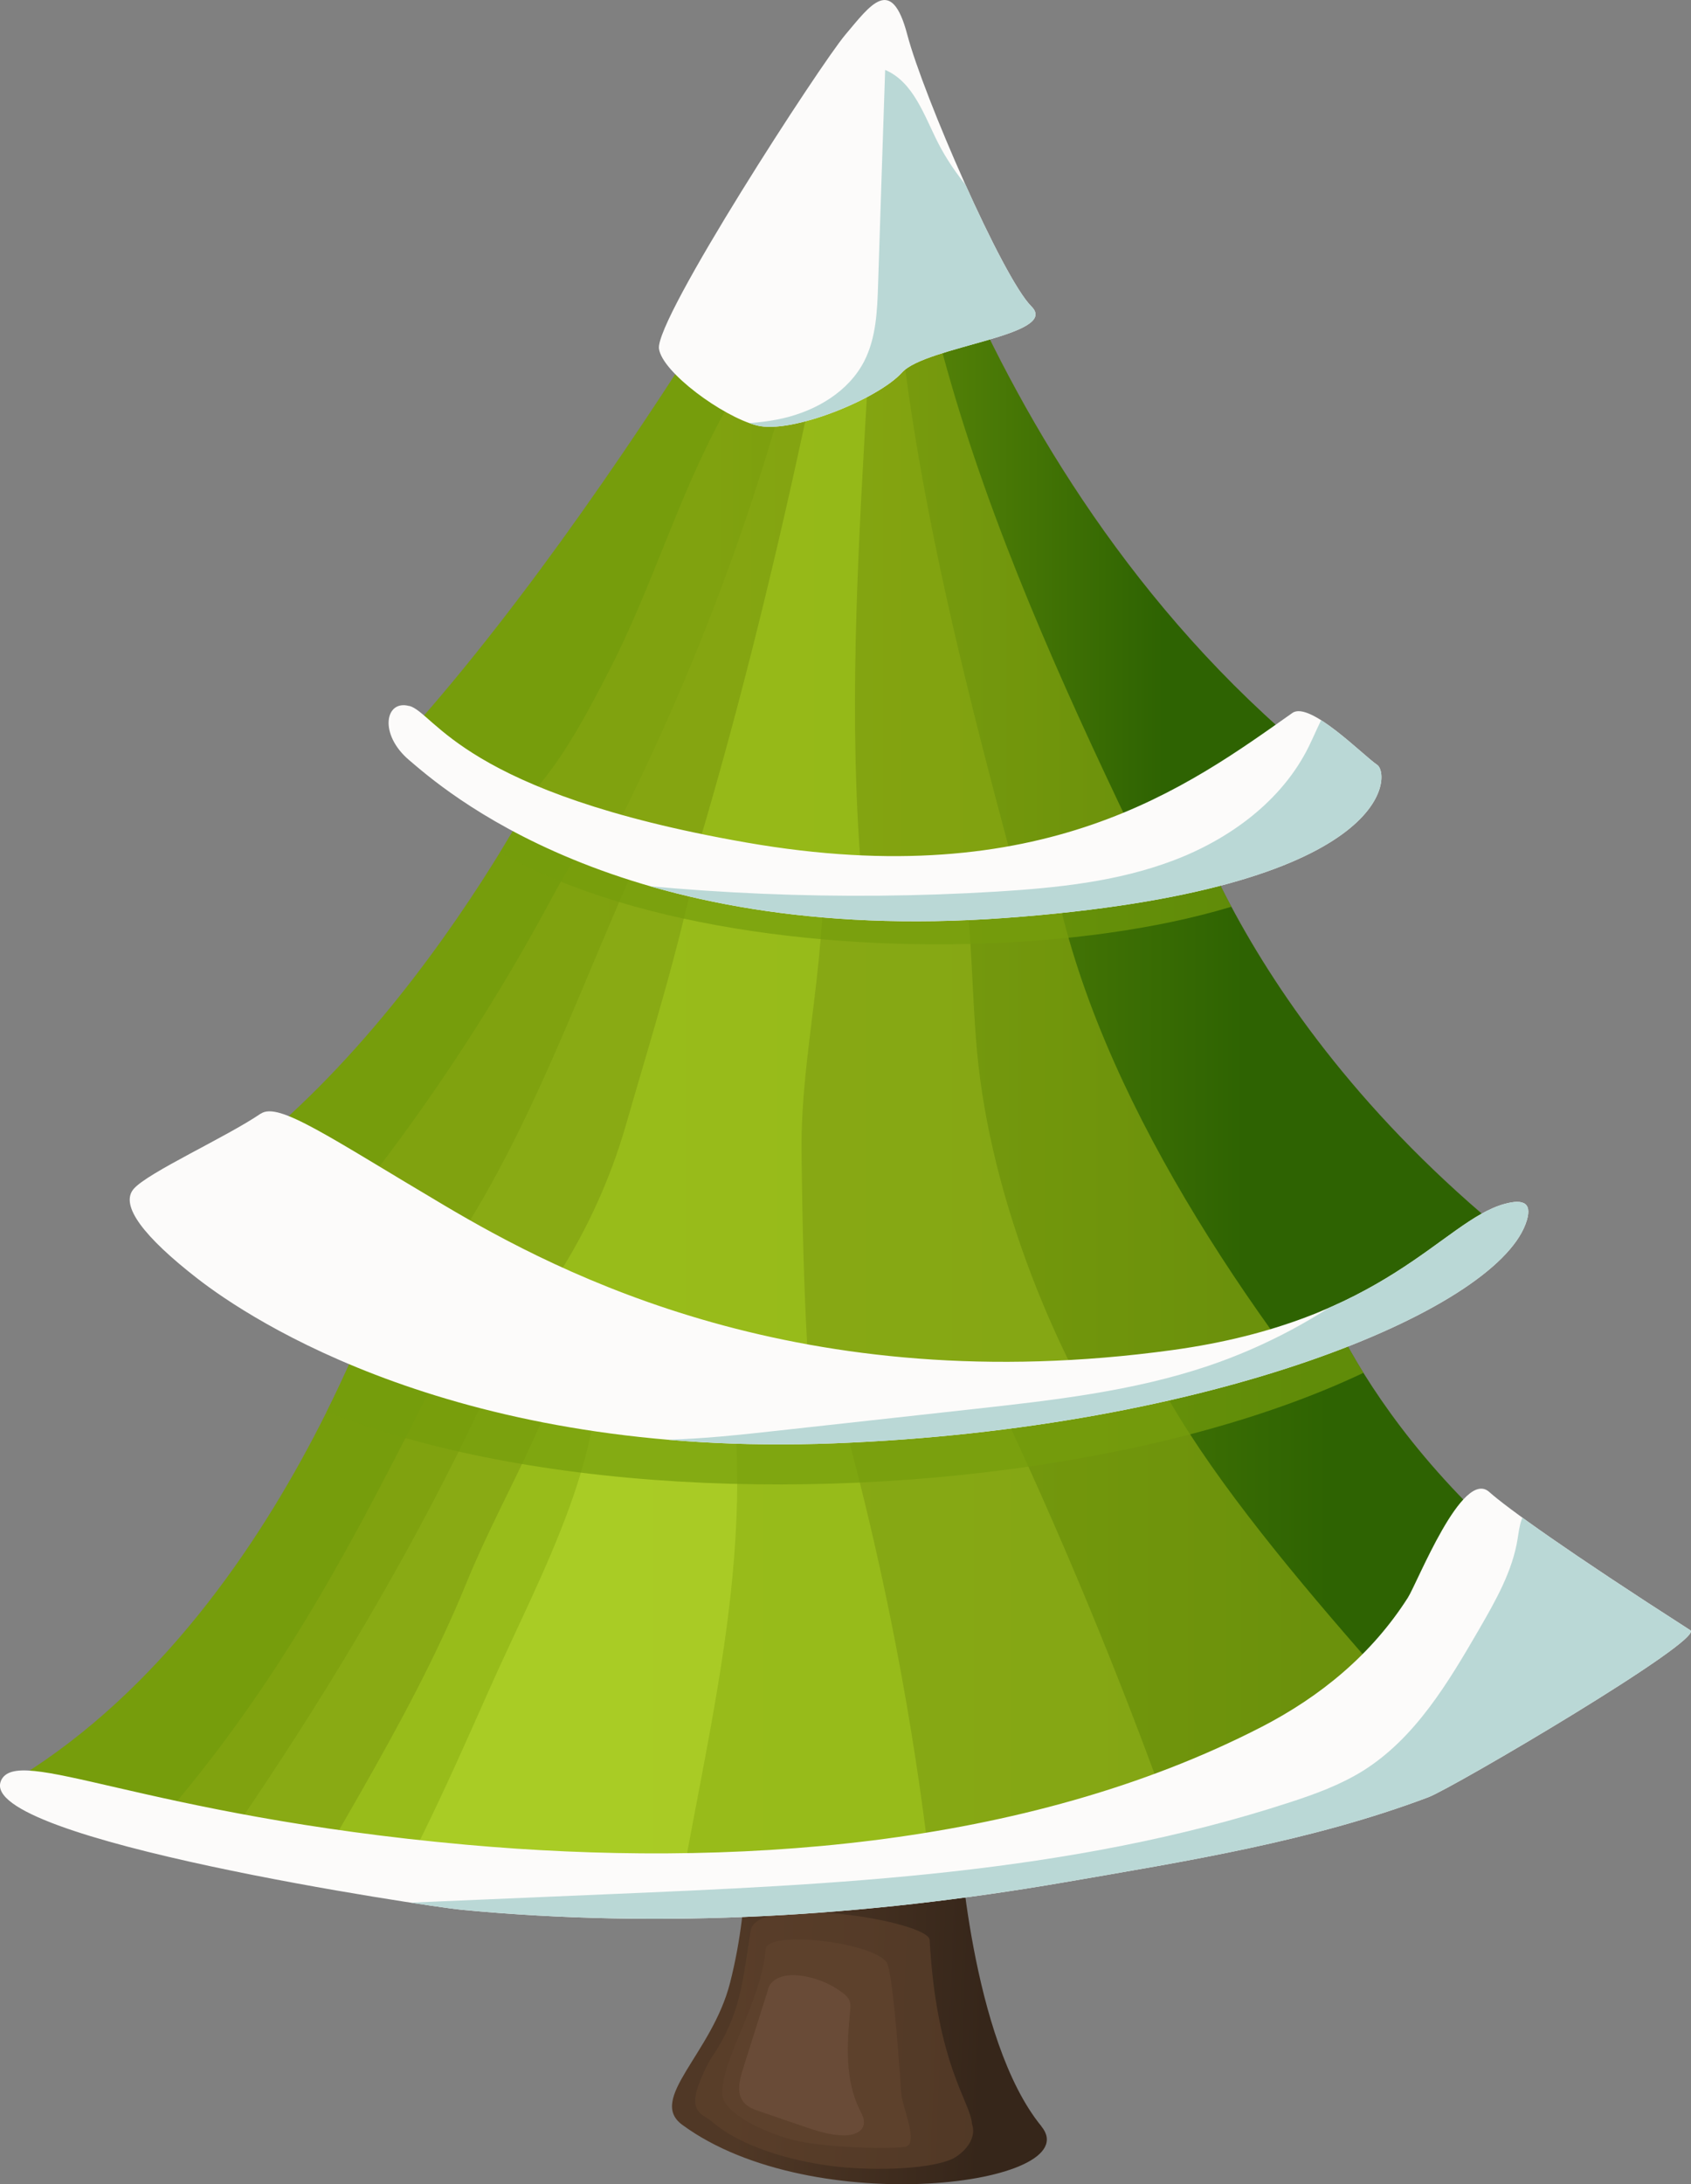 <?xml version="1.0" encoding="UTF-8"?>
<svg id="Layer_2" data-name="Layer 2" xmlns="http://www.w3.org/2000/svg" xmlns:xlink="http://www.w3.org/1999/xlink" viewBox="0 0 145.88 188.38">
  <rect x="0" y="0" width="145.88" height="188.38" fill="#808080" stroke="none"/>
  <defs>
    <style>
      .cls-1 {
        fill: #bad8d6;
      }

      .cls-1, .cls-2, .cls-3, .cls-4, .cls-5, .cls-6, .cls-7, .cls-8, .cls-9, .cls-10, .cls-11, .cls-12, .cls-13, .cls-14, .cls-15 {
        stroke-width: 0px;
      }

      .cls-2 {
        fill: url(#linear-gradient);
      }

      .cls-3 {
        fill: #d0f241;
        opacity: .3;
      }

      .cls-3, .cls-4, .cls-6, .cls-7, .cls-9, .cls-13, .cls-14 {
        isolation: isolate;
      }

      .cls-4 {
        fill: #85a511;
      }

      .cls-4, .cls-9, .cls-13, .cls-14 {
        opacity: .7;
      }

      .cls-16 {
        clip-path: url(#clippath-2);
      }

      .cls-5 {
        fill: #fcfbfa;
      }

      .cls-17 {
        clip-path: url(#clippath-6);
      }

      .cls-6 {
        fill: #775742;
      }

      .cls-6, .cls-7 {
        opacity: .5;
      }

      .cls-7 {
        fill: #a8ce20;
      }

      .cls-8 {
        fill: none;
      }

      .cls-9 {
        fill: #8eaf17;
      }

      .cls-18 {
        clip-path: url(#clippath-1);
      }

      .cls-19 {
        clip-path: url(#clippath-4);
      }

      .cls-10, .cls-14 {
        fill: #5d412c;
      }

      .cls-11 {
        fill: url(#linear-gradient-2);
      }

      .cls-12 {
        fill: url(#linear-gradient-3);
      }

      .cls-13 {
        fill: #769d0c;
      }

      .cls-20 {
        clip-path: url(#clippath);
      }

      .cls-21 {
        clip-path: url(#clippath-3);
      }

      .cls-22 {
        clip-path: url(#clippath-5);
      }

      .cls-15 {
        fill: url(#linear-gradient-4);
      }
    </style>
    <linearGradient id="linear-gradient" x1="63.35" y1="21.58" x2="84.88" y2="20.77" gradientTransform="translate(0 193.98) scale(1 -1)" gradientUnits="userSpaceOnUse">
      <stop offset=".02" stop-color="#503826"/>
      <stop offset="1" stop-color="#36261a"/>
    </linearGradient>
    <linearGradient id="linear-gradient-2" x1="26.32" y1="60.53" x2="115.48" y2="60.53" gradientTransform="translate(0 193.98) scale(1 -1)" gradientUnits="userSpaceOnUse">
      <stop offset=".24" stop-color="#769d0c"/>
      <stop offset=".99" stop-color="#2e6302"/>
    </linearGradient>
    <clipPath id="clippath">
      <path class="cls-8" d="m35.3,103.83s-9.35,34.48-33.74,49.5c42.28,16.59,113.18,11.47,140.41-11.58-22.96-13.97-28.38-31.49-28.38-31.49l-78.28-6.43h-.01Z"/>
    </clipPath>
    <linearGradient id="linear-gradient-3" x1="34.29" y1="101.26" x2="108.16" y2="101.26" xlink:href="#linear-gradient-2"/>
    <clipPath id="clippath-1">
      <path class="cls-8" d="m100.85,64.75l-52.01-1.58s-13.54,29.17-35.08,41.34c21.54,23.36,96.3,23.27,116.34,2.06-24.81-20.21-29.26-41.82-29.26-41.82h.01Z"/>
    </clipPath>
    <linearGradient id="linear-gradient-4" x1="49.56" y1="154.23" x2="100.9" y2="154.23" xlink:href="#linear-gradient-2"/>
    <clipPath id="clippath-2">
      <path class="cls-8" d="m75.8,2.99s-20.17,37.4-40.51,60.18c13.82,17.67,67.23,16.35,80.86,4.37C83.95,43.22,75.8,2.99,75.8,2.99Z"/>
    </clipPath>
    <clipPath id="clippath-3">
      <path class="cls-8" d="m.08,153.6c-2.11,5.05,37.06,10.86,39.72,11.11,17.34,1.65,34.89.59,52.02-2.37,10.58-1.83,21.31-3.53,31.41-7.34,2.11-.8,23.86-13.59,22.59-14.4-10.56-6.77-15.86-10.59-17.34-11.92-2.32-2.09-6.2,7.82-7.03,9.12-3.11,4.87-7.5,8.5-12.62,11.14-20.46,10.53-46.1,12.18-68.61,10.16-27.96-2.51-38.79-8.74-40.15-5.49h0Z"/>
    </clipPath>
    <clipPath id="clippath-4">
      <path class="cls-8" d="m22.5,96.04c-2.99,2.04-9.75,5.08-10.97,6.5s.9,4.15,5.49,7.72c4.59,3.57,22.49,15.48,54.95,14.22,32.46-1.25,56.79-11.38,59.63-18.89.69-1.83-.12-2.23-1.83-1.75-5.3,1.47-10.18,10.07-28.65,12.6-31.97,4.39-52.82-6.58-62.77-12.47s-14.32-8.97-15.85-7.92h0Z"/>
    </clipPath>
    <clipPath id="clippath-5">
      <path class="cls-8" d="m35.3,60.89c-2.08-.57-2.64,2.44,0,4.67s17.88,16.05,51.4,13.61c33.52-2.44,33.32-12.39,32.1-13.21s-5.81-5.53-7.31-4.47c-8.94,6.3-21.44,15.66-47.13,11.17-24.45-4.27-26.82-11.17-29.05-11.78h-.01Z"/>
    </clipPath>
    <clipPath id="clippath-6">
      <path class="cls-8" d="m56.85,30.08c-.36-2.55,13.93-24.55,16.08-27.09s3.97-5.21,5.34,0,8.2,20.94,10.71,23.44-9.12,3.42-11.17,5.7c-2.05,2.28-9.55,5.34-12.53,4.56-2.98-.78-8.15-4.59-8.43-6.61Z"/>
    </clipPath>
  </defs>
  <g id="Layer_1-2" data-name="Layer 1">
    <g id="Layer_2-2" data-name="Layer 2">
      <g id="Layer_1-2" data-name="Layer 1-2">
        <g>
          <g>
            <path class="cls-2" d="m89.84,183.39c4.1,5.01-19.69,8.18-30.99-.14-3.01-2.22,2.57-6.12,4.13-12.24,1.9-7.44,1.29-14.04,1.29-14.04l18.45,1.22s1.01,17.73,7.12,25.19h0Z"/>
            <path class="cls-14" d="m80.2,167.32c.59,10.77,3.55,14,3.65,15.85.53,1.57-1.16,2.81-1.77,3.06-2.31.97-7.41.98-10.5.56-3.34-.46-7.61-1.6-10.16-3.81-.71-.61-2.01-.72-1.18-3.11.22-.63.78-1.87,1.15-2.42,2.58-3.82,2.66-6.64,3.37-10.94.54-3.25,15.41-.81,15.44.81Z"/>
            <path class="cls-10" d="m66.05,168.11c-.37,4.48-3.77,9.45-3.75,12.43,0,1.68,3.57,3.35,6.03,4,2.73.71,8.5.83,9.75.61s-.26-3.41-.34-4.68c-.27-4.06-.78-10.59-1.26-11.24-1.3-1.76-10.29-2.78-10.43-1.12Z"/>
            <path class="cls-6" d="m66.1,172.09l-2.01,6.36c-.3.95-.57,2.08.06,2.85.35.44.92.64,1.45.82,1.22.42,2.43.83,3.65,1.25,1.18.4,2.38.81,3.63.8.68,0,1.48-.26,1.63-.92.1-.44-.14-.88-.34-1.28-1.29-2.6-1.11-5.66-.83-8.55.03-.28.05-.57-.04-.83-.11-.31-.37-.54-.64-.74-1.11-.83-2.44-1.35-3.81-1.48-.98-.1-2.16.13-2.54,1.03-.06.15-.1.4-.2.71v-.02Z"/>
          </g>
          <g>
            <path class="cls-11" d="m35.3,103.83s-9.35,34.48-33.74,49.5c42.28,16.59,113.18,11.47,140.41-11.58-22.96-13.97-28.38-31.49-28.38-31.49l-78.28-6.43h-.01Z"/>
            <g class="cls-20">
              <g>
                <path class="cls-4" d="m7.76,163.58c14.26-14.31,21.3-27.9,29.24-43.52,1.2-2.36,2.41-4.81,4.41-6.54,3.28-2.82,7.97-3.14,12.3-3.31,12.19-.5,24.38-.99,36.57-1.49,1.64-.07,3.39-.1,4.76.8,1.57,1.04,2.18,3.01,2.79,4.8,4.45,13.01,23.49,32.09,32.29,42.66,3.63,4.36-1.81,1.71-5.08,6.35-2.26,3.2-6.68,3.8-10.58,4.11-29.68,2.39-59.42,4.78-89.19,4.08-5.92-.14-12.7-.86-16.09-5.71-.57-.82-.93-2.14-.08-2.68"/>
                <path class="cls-9" d="m7.12,175.77c14.71-19.12,28.62-40.28,37.92-62.53.57-1.37,4.08-2.38,5.31-3.22,1.15-.79,2.62-.9,4.01-.97,6.13-.35,12.26-.7,18.39-1.05,1.83-.1,3.75-.2,5.42.56,2.37,1.07,3.71,3.56,4.86,5.89,9.03,18.33,16.68,37.34,22.83,56.82-5.32,3.85-10.76,7.75-17.01,9.78-4.78,1.55-9.86,1.93-14.88,2.13-20.58.79-41.27-1.4-61.22-6.49"/>
                <path class="cls-7" d="m20.94,172.68c6.17-11.93,14.21-23.7,19.29-36.14,3.42-8.39,8.6-15.93,9.7-24.92.39-3.22,2.26-5.74,3.68-8.66s4.58-5.32,7.75-4.63c3.49.75,5.25,4.58,6.41,7.96,7.08,20.55,11.58,41.98,13.36,63.64-4.81,6.06-13.42,7.22-21.14,7.7-8.61.53-17.24.79-25.86.78-2.43,0-5.26-.24-6.59-2.26"/>
                <path class="cls-3" d="m33.4,167.27c-.37.53-.18,2.52-.54,3.05,7.63,1.39,19.52,1.93,27.23,1,.91-.11,1.89-.27,2.55-.91.64-.63-4.81-2.25-4.67-3.14,2.96-18.44,8.03-34.64,4.33-52.95-.31-1.55-.69-5.46-2.2-5.92-1.52-.46-3.1.85-3.58,2.36s-5.16.9-4.97,2.48c1.39,11.73-4.69,21.98-9.48,32.78-3.37,7.61-7.73,17.46-12.46,24.3"/>
                <path class="cls-13" d="m99.24,68.86l-52.02,1.34s-11.89,29.88-32.71,43.24c22.81,22.12,97.45,17.84,116.28-4.46-25.9-18.79-31.55-40.12-31.55-40.12Z"/>
              </g>
            </g>
          </g>
          <g>
            <path class="cls-12" d="m100.85,64.75l-52.01-1.58s-13.54,29.17-35.08,41.34c21.54,23.36,96.3,23.27,116.34,2.06-24.81-20.21-29.26-41.82-29.26-41.82h.01Z"/>
            <g class="cls-18">
              <g>
                <path class="cls-4" d="m20.93,114.55c10.35-11,19.26-23.36,26.43-36.65,1.69-3.13,3.53-6.55,6.8-7.94,2.12-.9,4.52-.78,6.82-.7,7.36.27,14.74.03,22.08-.7,2.58-.26,5.26-.57,7.7.3s4.53,3.33,4.03,5.87c-1.38-.19-2.76-.39-4.14-.58,3.11,18.56,15.93,37.63,27.94,52.12-23.74,4.38-57.71,3.95-81.08-2.09-6.12-1.58-12.44-3.69-16.71-8.35"/>
                <path class="cls-9" d="m29.24,118.83c13.61-11.53,18.92-29.77,26.37-45.98.29-.63.6-1.28,1.16-1.69.71-.53,1.66-.56,2.54-.56,7.57-.07,15.15-.13,22.72-.2,1.94,6.55,1.64,13.52,2.26,20.32,1.16,12.57,6.79,26.68,13.98,37.06-13.58,1.94-28.53,2.02-42.15.37-9.3-1.13-18.4-3.93-26.72-8.25-.35-.18-.77-.49-.67-.88s.87,0,.51.19"/>
                <path class="cls-7" d="m38.5,121.11c7.36-6.28,12.81-14.76,15.49-24.06,2.25-7.83,4.47-14.72,6.3-23.55.18-.88.9-1.63,1.7-2.03.63-.31,1.36-.32,2.06-.31,4.83.06,2.17-.77,6.92.08.61,11.21-1.91,19.24-1.82,28.05.14,14.34.68,19.91,1.3,28.7-13.62,1.66-17.25-2.55-30.54-5.95.63-.13,1.26-.27,1.89-.4"/>
                <path class="cls-13" d="m77.41,7.87s-20.97,36.95-41.8,59.29c13.43,17.96,66.86,17.8,80.75,6.11C84.69,48.27,77.41,7.87,77.41,7.87Z"/>
              </g>
            </g>
          </g>
          <g>
            <path class="cls-15" d="m75.8,2.99s-20.17,37.4-40.51,60.18c13.82,17.67,67.23,16.35,80.86,4.37C83.95,43.22,75.8,2.99,75.8,2.99Z"/>
            <g class="cls-16">
              <g>
                <path class="cls-9" d="m50.8,75.9c9.35-17.4,16.18-36.17,20.18-55.52,1.48-7.12,2.64-14.52,6.42-20.74-2.91,26.45,4.08,52.89,11,78.58-13.14-.34-26.27-1.49-39.27-3.42"/>
                <path class="cls-4" d="m40.95,73.06c5.91-4.61,8.27-8.74,11.63-15.28,3.69-7.16,5.87-14.81,9.72-21.87,3.07-5.64,6.65-13.63,7.96-19.77s3.92-12.53,7.2-18.15c-1.51,28.35,11.22,55.29,23.66,80.81-5.73,1.33-9.7,6.86-15.35,8.5-2.87.83-5.94.58-8.91.22-12.41-1.51-25.04-5.04-34.57-13.14"/>
                <path class="cls-7" d="m58.21,79.56c7.79-24.47,13.3-51.25,17.59-76.57.57,25.55-4.32,54.05-.69,79.35-6.82-1.24-7.72-2.99-14.66-3.01"/>
              </g>
            </g>
          </g>
          <g>
            <path class="cls-5" d="m.08,153.6c-2.11,5.05,37.06,10.86,39.72,11.11,17.34,1.65,34.89.59,52.02-2.37,10.58-1.83,21.31-3.53,31.41-7.34,2.11-.8,23.86-13.59,22.59-14.4-10.56-6.77-15.86-10.59-17.34-11.92-2.32-2.09-6.2,7.82-7.03,9.12-3.11,4.87-7.5,8.5-12.62,11.14-20.46,10.53-46.1,12.18-68.61,10.16-27.96-2.51-38.79-8.74-40.15-5.49h0Z"/>
            <g class="cls-21">
              <path class="cls-1" d="m137.67,132.11c-2.05.31-3.65-3.08-5.5-2.17-.94.46-1.08,1.7-1.24,2.73-.44,2.83-1.9,5.37-3.33,7.85-2.67,4.6-5.51,9.38-10.01,12.2-1.96,1.22-4.15,2.02-6.34,2.73-18.95,6.19-39.16,7.09-59.08,7.93-9.38.4-18.76.8-28.15,1.2,5.2,1.44,10.61,1.97,15.98,2.48,13.29,1.28,26.61,2.55,39.96,2.58,7.65,0,15.3-.38,22.94-.8,5.12-.28,10.29-.58,15.24-1.95,4.59-1.28,8.88-3.46,13.13-5.61,4.52-2.29,9.13-4.64,12.68-8.25,3.55-3.62,5.91-8.8,4.86-13.75s-6.31-9.04-11.18-7.64c.11-.53.23-1.06.34-1.59"/>
            </g>
          </g>
          <g>
            <path class="cls-5" d="m22.5,96.04c-2.99,2.04-9.75,5.08-10.97,6.5s.9,4.15,5.49,7.72c4.59,3.57,22.49,15.48,54.95,14.22,32.46-1.25,56.79-11.38,59.63-18.89.69-1.83-.12-2.23-1.83-1.75-5.3,1.47-10.18,10.07-28.65,12.6-31.97,4.39-52.82-6.58-62.77-12.47s-14.32-8.97-15.85-7.92h0Z"/>
            <g class="cls-19">
              <path class="cls-1" d="m128.59,99.23c-5.8,8.61-14.49,15.23-24.32,18.56-6.54,2.21-13.47,2.98-20.33,3.74-5.62.62-11.24,1.24-16.86,1.86-3.2.35-6.41.71-9.64.78-7.37.16-14.7-1.18-22.06-1.47,7.57,3.86,16.28,4.79,24.77,5.1,19.41.71,38.92-1.5,57.67-6.53,4.68-1.26,9.5-2.8,12.99-6.17s5.15-9.09,2.54-13.18c-1.08-1.68-3.14-3-5.03-2.37"/>
            </g>
          </g>
          <g>
            <path class="cls-5" d="m35.3,60.89c-2.08-.57-2.64,2.44,0,4.67s17.88,16.05,51.4,13.61c33.52-2.44,33.32-12.39,32.1-13.21s-5.81-5.53-7.31-4.47c-8.94,6.3-21.44,15.66-47.13,11.17-24.45-4.27-26.82-11.17-29.05-11.78h-.01Z"/>
            <g class="cls-22">
              <path class="cls-1" d="m116.54,59.08c-1.94,1.01-2.66,3.34-3.63,5.3-2.3,4.67-6.79,7.97-11.66,9.82s-10.12,2.38-15.31,2.7c-13.43.81-26.93.24-40.25-1.69,11.4,7.34,25.64,8.3,39.19,8.65,9.89.26,20.05.27,29.32-3.19,4.59-1.72,9.25-4.76,10.44-9.51,1.26-5.06-2.61-10.79-7.78-11.49"/>
            </g>
          </g>
          <g>
            <path class="cls-5" d="m56.85,30.08c-.36-2.55,13.93-24.55,16.08-27.09s3.97-5.21,5.34,0,8.2,20.94,10.71,23.44-9.12,3.42-11.17,5.7c-2.05,2.28-9.55,5.34-12.53,4.56-2.98-.78-8.15-4.59-8.43-6.61Z"/>
            <g class="cls-17">
              <path class="cls-1" d="m58.7,36.36c2.95.19,5.95.38,8.83-.28s5.68-2.3,7.03-4.94c1.02-2,1.12-4.33,1.19-6.57.2-6.18.4-12.36.61-18.54,2.45,1.04,3.37,3.95,4.58,6.32,2.84,5.55,8.36,9.16,12.35,13.95.82.98,1.6,2.36.94,3.46-.28.46-.76.75-1.22,1.02-5.32,3.14-10.74,6.32-16.73,7.83-5.99,1.51-12.75,1.15-17.81-2.39.22.08.45.16.67.24"/>
            </g>
          </g>
        </g>
      </g>
    </g>
  </g>
</svg>